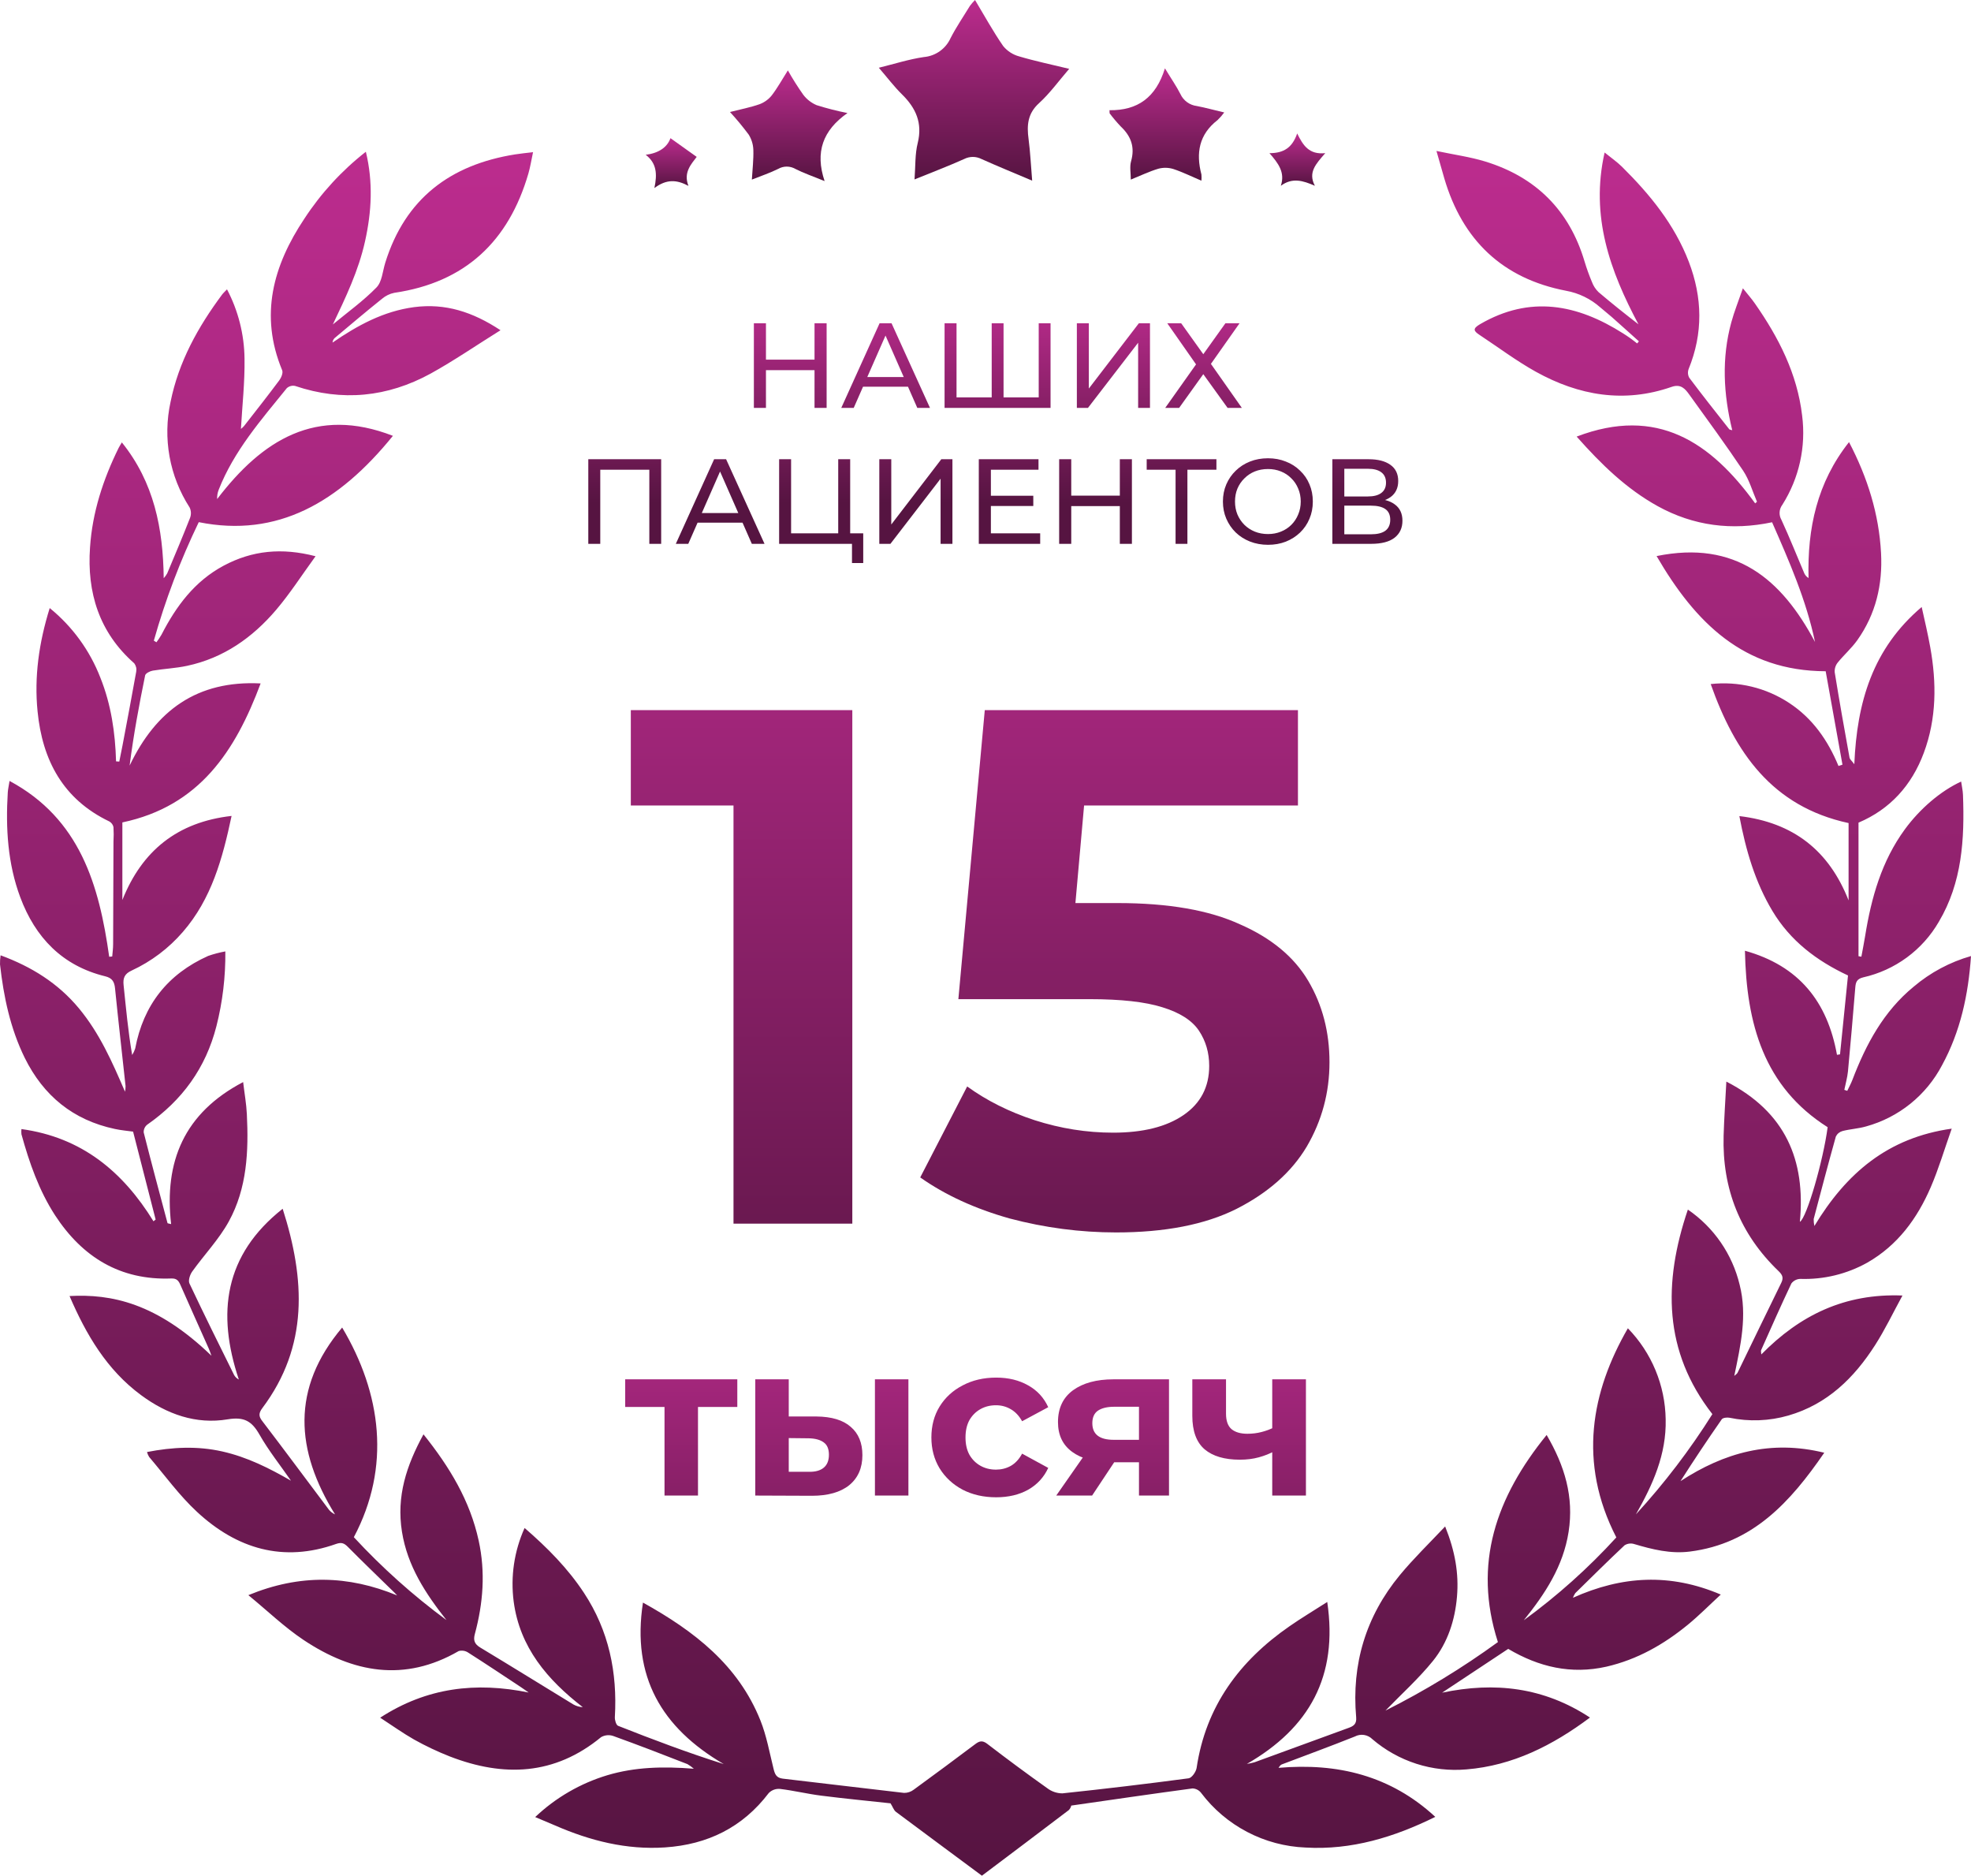 <?xml version="1.0" encoding="UTF-8"?> <svg xmlns="http://www.w3.org/2000/svg" width="145" height="138" viewBox="0 0 145 138" fill="none"><path d="M75.933 13.287C74.542 12.697 73.364 12.216 72.203 11.695C72.006 11.595 71.788 11.542 71.567 11.542C71.346 11.542 71.128 11.595 70.931 11.695C69.77 12.216 68.578 12.669 67.279 13.197C67.353 12.226 67.306 11.338 67.516 10.508C67.872 9.049 67.386 7.959 66.37 6.954C65.784 6.381 65.287 5.72 64.652 4.983C65.818 4.696 66.881 4.353 67.969 4.196C68.389 4.159 68.792 4.011 69.136 3.767C69.481 3.523 69.754 3.192 69.928 2.808C70.348 1.986 70.876 1.218 71.35 0.438C71.466 0.283 71.592 0.137 71.729 0C72.44 1.185 73.063 2.32 73.798 3.383C74.102 3.757 74.517 4.025 74.982 4.149C76.15 4.497 77.352 4.746 78.657 5.063C77.88 5.964 77.236 6.862 76.442 7.584C75.594 8.352 75.532 9.215 75.669 10.229C75.795 11.184 75.838 12.153 75.933 13.287Z" fill="url(#paint0_linear_173_6)"></path><path d="M60.662 13.318C59.788 12.961 59.127 12.736 58.511 12.423C58.318 12.312 58.1 12.253 57.878 12.253C57.656 12.253 57.438 12.312 57.245 12.423C56.648 12.721 56.006 12.932 55.312 13.209C55.357 12.442 55.444 11.731 55.421 11.025C55.409 10.625 55.29 10.236 55.077 9.897C54.648 9.321 54.189 8.768 53.703 8.238C54.502 8.035 55.21 7.9 55.883 7.663C56.234 7.531 56.543 7.307 56.776 7.014C57.196 6.469 57.53 5.857 57.961 5.177C58.307 5.792 58.684 6.389 59.091 6.966C59.347 7.306 59.689 7.571 60.081 7.736C60.825 7.97 61.581 8.163 62.346 8.314C60.527 9.589 59.951 11.193 60.662 13.318Z" fill="url(#paint1_linear_173_6)"></path><path d="M81.621 8.106C83.692 8.134 85.04 7.17 85.701 5.025C86.175 5.812 86.554 6.35 86.841 6.921C86.951 7.158 87.119 7.363 87.33 7.516C87.541 7.669 87.788 7.766 88.047 7.798C88.701 7.921 89.343 8.106 90.063 8.271C89.915 8.473 89.749 8.662 89.568 8.835C88.211 9.885 87.969 11.257 88.384 12.83C88.399 12.983 88.399 13.137 88.384 13.29C87.644 12.977 86.995 12.652 86.315 12.43C85.956 12.319 85.573 12.313 85.211 12.411C84.545 12.61 83.912 12.918 83.19 13.209C83.19 12.735 83.095 12.261 83.209 11.863C83.505 10.821 83.209 10.015 82.448 9.3C82.158 8.994 81.885 8.672 81.631 8.335L81.621 8.106Z" fill="url(#paint2_linear_173_6)"></path><path d="M93.39 11.266C94.449 11.266 95.072 10.852 95.43 9.814C95.866 10.707 96.309 11.387 97.496 11.264C96.816 12.048 96.207 12.671 96.731 13.664C95.845 13.278 95.072 13.043 94.227 13.664C94.556 12.681 94.039 12.01 93.39 11.266Z" fill="url(#paint3_linear_173_6)"></path><path d="M47.502 11.385C48.431 11.269 49.08 10.854 49.324 10.162L51.253 11.539C50.862 12.062 50.255 12.683 50.647 13.671C49.796 13.216 49.047 13.155 48.142 13.83C48.362 12.794 48.306 11.998 47.502 11.385Z" fill="url(#paint4_linear_173_6)"></path><path d="M72.236 137.96C70.104 136.372 67.998 134.827 65.912 133.264C65.744 133.136 65.675 132.884 65.512 132.636C63.891 132.46 62.148 132.292 60.411 132.072C59.399 131.944 58.401 131.7 57.387 131.577C57.235 131.563 57.082 131.582 56.938 131.634C56.794 131.686 56.664 131.769 56.556 131.878C54.632 134.41 52.054 135.669 48.926 135.879C46.095 136.069 43.417 135.391 40.837 134.266C40.378 134.067 39.913 133.875 39.373 133.647C40.879 132.219 42.699 131.164 44.688 130.567C46.699 129.97 48.761 129.909 51.044 130.093C50.898 129.964 50.739 129.85 50.571 129.752C48.758 129.041 46.95 128.347 45.121 127.686C44.974 127.635 44.818 127.615 44.663 127.629C44.508 127.643 44.358 127.69 44.223 127.767C40.804 130.581 37.053 130.724 33.087 129.188C32.187 128.834 31.311 128.419 30.466 127.947C29.633 127.473 28.855 126.916 27.969 126.338C31.398 124.113 35.011 123.694 38.89 124.487C38.688 124.348 38.492 124.201 38.285 124.066C37.006 123.222 35.731 122.369 34.438 121.547C34.337 121.48 34.222 121.435 34.102 121.417C33.983 121.398 33.86 121.405 33.743 121.438C29.753 123.748 25.957 123.033 22.342 120.628C20.92 119.68 19.672 118.472 18.271 117.325C22.062 115.763 25.616 115.863 29.218 117.346C29.064 117.187 28.912 117.024 28.744 116.872C27.697 115.849 26.642 114.835 25.609 113.792C25.344 113.524 25.152 113.411 24.737 113.555C20.837 114.944 17.428 113.918 14.502 111.207C13.196 109.999 12.132 108.523 10.971 107.16C10.902 107.047 10.849 106.925 10.815 106.798C12.694 106.433 14.516 106.343 16.354 106.757C18.193 107.172 19.797 107.982 21.406 108.906C20.626 107.781 19.764 106.7 19.089 105.516C18.527 104.528 17.963 104.191 16.753 104.393C14.416 104.784 12.279 104.016 10.384 102.618C7.858 100.756 6.339 98.164 5.116 95.325C8.175 95.162 11.514 95.818 15.556 99.716C15.449 99.429 15.407 99.296 15.35 99.171C14.66 97.621 13.961 96.074 13.279 94.522C13.142 94.207 13.009 94.017 12.599 94.034C8.834 94.176 6.059 92.46 4.05 89.385C2.866 87.558 2.155 85.516 1.577 83.424C1.564 83.298 1.564 83.171 1.577 83.045C6 83.649 9.035 86.165 11.291 89.826L11.45 89.7L9.791 83.232C9.407 83.177 8.922 83.139 8.453 83.037C5.384 82.386 3.202 80.602 1.818 77.803C0.754 75.635 0.266 73.302 0.001 70.932C-0.004 70.709 0.01 70.485 0.044 70.264C2.316 71.1 4.271 72.314 5.804 74.162C7.337 76.01 8.254 78.109 9.197 80.296C9.224 80.16 9.237 80.021 9.237 79.881C8.981 77.491 8.704 75.1 8.464 72.705C8.415 72.207 8.258 71.934 7.737 71.807C4.583 71.037 2.593 68.949 1.491 65.997C0.567 63.523 0.411 60.919 0.572 58.287C0.589 58.026 0.653 57.766 0.702 57.439C5.889 60.223 7.296 65.104 8.033 70.371L8.256 70.349C8.28 70.049 8.322 69.75 8.322 69.449C8.336 66.94 8.339 64.433 8.348 61.924C8.37 61.56 8.37 61.195 8.348 60.832C8.329 60.745 8.292 60.664 8.239 60.593C8.187 60.522 8.12 60.463 8.043 60.419C4.64 58.789 3.117 55.917 2.764 52.325C2.51 49.783 2.863 47.276 3.657 44.724C5.323 46.076 6.607 47.84 7.382 49.84C8.173 51.811 8.479 53.887 8.538 56L8.775 56.015C8.853 55.621 8.936 55.228 9.012 54.83C9.353 53.022 9.699 51.214 10.021 49.402C10.041 49.295 10.039 49.185 10.014 49.08C9.989 48.974 9.942 48.875 9.877 48.788C7.287 46.511 6.389 43.575 6.623 40.258C6.796 37.673 7.588 35.257 8.727 32.946C8.782 32.837 8.848 32.736 8.964 32.539C11.334 35.482 11.999 38.877 12.044 42.528C12.143 42.42 12.229 42.302 12.3 42.175C12.871 40.815 13.447 39.455 13.985 38.081C14.03 37.959 14.05 37.829 14.044 37.699C14.038 37.569 14.006 37.442 13.95 37.325C13.216 36.187 12.714 34.915 12.473 33.583C12.233 32.25 12.258 30.883 12.547 29.561C13.142 26.611 14.566 24.049 16.338 21.668C16.425 21.552 16.537 21.455 16.7 21.282C17.527 22.853 17.968 24.598 17.989 26.374C18.015 28.106 17.821 29.843 17.724 31.548C17.811 31.483 17.89 31.408 17.961 31.326C18.83 30.212 19.705 29.103 20.548 27.971C20.695 27.774 20.837 27.421 20.759 27.234C19.077 23.184 20.093 19.529 22.392 16.084C23.619 14.206 25.147 12.543 26.915 11.162C27.457 13.401 27.341 15.565 26.855 17.747C26.37 19.929 25.434 21.867 24.486 23.864C25.567 22.969 26.721 22.142 27.697 21.142C28.104 20.727 28.147 19.957 28.341 19.329C29.808 14.612 33.125 12.115 37.892 11.357C38.292 11.293 38.698 11.255 39.214 11.193C39.086 11.793 39.011 12.285 38.873 12.759C37.421 17.749 34.224 20.775 29.002 21.538C28.671 21.606 28.362 21.757 28.104 21.976C26.919 22.924 25.77 23.898 24.614 24.869C24.526 24.956 24.472 25.072 24.465 25.196C26.303 23.933 28.209 22.891 30.462 22.59C32.755 22.291 34.772 22.936 36.821 24.289C35.073 25.376 33.414 26.521 31.668 27.485C28.505 29.21 25.173 29.553 21.716 28.388C21.608 28.363 21.496 28.365 21.389 28.393C21.282 28.422 21.183 28.475 21.1 28.549C19.205 30.89 17.207 33.167 16.087 36.027C16.002 36.243 15.964 36.475 15.975 36.707C19.293 32.364 23.252 29.859 28.905 32.056C24.934 36.962 20.401 39.569 14.622 38.405C13.268 41.209 12.162 44.126 11.317 47.122L11.509 47.239C11.645 47.059 11.77 46.871 11.883 46.677C12.961 44.58 14.322 42.744 16.461 41.602C18.551 40.49 20.726 40.265 23.214 40.912C22.214 42.286 21.349 43.637 20.321 44.848C18.582 46.895 16.445 48.402 13.76 48.973C12.933 49.151 12.075 49.186 11.237 49.326C11.03 49.361 10.708 49.525 10.677 49.677C10.232 51.852 9.827 54.034 9.535 56.311C11.476 52.252 14.495 50.032 19.174 50.267C17.314 55.242 14.672 59.296 9.002 60.49V66.196C10.445 62.578 13.047 60.462 17.037 60.012C16.371 63.151 15.561 66.115 13.454 68.542C12.415 69.747 11.129 70.716 9.685 71.385C9.166 71.622 9.038 71.93 9.092 72.453C9.27 74.14 9.419 75.83 9.723 77.597C9.816 77.449 9.891 77.29 9.945 77.124C10.549 73.917 12.338 71.645 15.314 70.309C15.726 70.166 16.148 70.055 16.577 69.977C16.598 71.832 16.378 73.681 15.921 75.479C15.134 78.559 13.402 80.929 10.824 82.725C10.741 82.793 10.674 82.879 10.63 82.978C10.586 83.076 10.566 83.183 10.571 83.291C11.135 85.521 11.732 87.741 12.324 89.961C12.324 89.982 12.409 89.987 12.589 90.034C12.063 85.447 13.537 81.867 17.887 79.588C17.987 80.436 18.124 81.187 18.16 81.943C18.295 84.67 18.179 87.392 16.833 89.84C16.103 91.167 15.018 92.292 14.132 93.534C13.969 93.771 13.836 94.185 13.938 94.401C15.002 96.659 16.117 98.903 17.222 101.132C17.302 101.275 17.423 101.391 17.57 101.464C15.937 96.588 16.489 92.309 20.795 88.906C22.453 94.091 22.712 99.024 19.295 103.573C19.032 103.926 19.015 104.17 19.295 104.521C20.953 106.691 22.572 108.88 24.211 111.058C24.332 111.197 24.48 111.308 24.647 111.385C21.733 106.684 21.396 102.118 25.171 97.642C28.064 102.5 28.768 107.899 26.031 113.062C28.105 115.305 30.386 117.347 32.845 119.159C31.305 117.204 29.976 115.192 29.571 112.662C29.154 110.056 29.898 107.797 31.154 105.497C33.082 107.906 34.575 110.375 35.215 113.316C35.722 115.638 35.544 117.915 34.935 120.175C34.805 120.649 34.907 120.921 35.333 121.18C37.624 122.561 39.897 123.971 42.181 125.364C42.392 125.484 42.629 125.552 42.873 125.563C40.266 123.549 38.236 121.163 37.79 117.799C37.55 115.954 37.828 114.08 38.593 112.385C40.288 113.851 41.78 115.363 42.965 117.164C44.792 119.941 45.424 123.009 45.233 126.291C45.218 126.506 45.327 126.876 45.469 126.935C48.014 127.94 50.571 128.906 53.243 129.75C48.675 127.082 46.457 123.315 47.301 117.872C51.092 119.978 54.314 122.476 55.94 126.537C56.397 127.677 56.61 128.906 56.911 130.11C57.006 130.496 57.117 130.766 57.586 130.821C60.562 131.162 63.534 131.532 66.51 131.87C66.766 131.873 67.016 131.789 67.22 131.633C68.737 130.528 70.244 129.412 71.741 128.286C72.052 128.049 72.274 127.989 72.63 128.262C74.078 129.375 75.547 130.461 77.037 131.52C77.357 131.767 77.75 131.902 78.155 131.904C81.254 131.577 84.349 131.208 87.441 130.797C87.677 130.766 87.986 130.323 88.031 130.034C88.704 125.497 91.189 122.158 94.871 119.609C95.726 119.014 96.624 118.479 97.641 117.827C98.451 123.298 96.326 127.091 91.729 129.738C91.919 129.71 92.106 129.67 92.291 129.617C94.599 128.778 96.903 127.936 99.205 127.091C99.562 126.961 99.814 126.816 99.769 126.312C99.423 122.398 100.479 118.884 102.979 115.853C103.981 114.643 105.111 113.543 106.315 112.273C107.045 114.091 107.332 115.723 107.185 117.443C107.038 119.163 106.505 120.817 105.419 122.161C104.365 123.464 103.102 124.599 101.922 125.817C104.813 124.365 107.58 122.679 110.196 120.777C108.343 115.012 110.068 110.115 113.781 105.544C115.103 107.805 115.8 110.082 115.397 112.669C115.001 115.207 113.665 117.228 112.099 119.173C114.568 117.375 116.849 115.334 118.908 113.079C116.065 107.553 117.072 102.346 119.757 97.697C121.506 99.493 122.502 101.89 122.538 104.397C122.598 106.973 121.59 109.205 120.347 111.385C122.442 109.102 124.325 106.634 125.974 104.011C122.375 99.4 122.346 94.349 124.171 88.966C126.083 90.274 127.441 92.245 127.981 94.498C128.556 96.766 128.049 98.962 127.585 101.199C127.661 101.125 127.767 101.066 127.822 100.976C128.898 98.77 129.954 96.562 131.04 94.358C131.217 93.993 131.146 93.78 130.843 93.491C128.014 90.776 126.687 87.435 126.801 83.523C126.839 82.258 126.926 80.995 127.002 79.552C131.352 81.789 132.84 85.317 132.411 89.868C132.914 89.579 134.129 85.367 134.454 82.907C129.753 79.929 128.478 75.297 128.369 69.928C132.34 71.034 134.437 73.669 135.141 77.585L135.364 77.548C135.558 75.621 135.755 73.697 135.951 71.747C133.632 70.662 131.703 69.191 130.395 67.009C129.116 64.876 128.436 62.54 127.959 60.024C131.935 60.498 134.551 62.561 135.994 66.224V60.538C130.355 59.32 127.625 55.325 125.851 50.314C127.879 50.089 129.922 50.581 131.625 51.705C133.34 52.83 134.468 54.444 135.252 56.339L135.544 56.242C135.134 53.963 134.724 51.683 134.309 49.371C128.265 49.352 124.718 45.795 121.87 40.9C127.68 39.716 131.059 42.585 133.525 47.219C132.881 44.139 131.63 41.296 130.367 38.413C127.405 39.036 124.595 38.687 121.951 37.228C119.643 35.951 117.795 34.148 115.989 32.112C121.913 29.85 125.853 32.52 129.123 37.024L129.255 36.903C128.924 36.14 128.696 35.309 128.241 34.626C126.971 32.731 125.616 30.88 124.277 29.025C123.969 28.596 123.654 28.219 122.974 28.456C119.479 29.674 116.146 29.094 112.992 27.345C111.551 26.544 110.225 25.544 108.846 24.635C108.405 24.343 108.32 24.172 108.888 23.841C112.558 21.708 116.02 22.374 119.399 24.518C119.584 24.635 119.766 24.755 119.946 24.883C120.126 25.011 120.275 25.134 120.439 25.26L120.569 25.106C119.901 24.507 119.235 23.902 118.562 23.308C118.288 23.071 117.991 22.834 117.714 22.597C117.005 21.973 116.139 21.554 115.21 21.386C110.535 20.488 107.585 17.662 106.251 13.115C106.083 12.537 105.919 11.958 105.675 11.103C107 11.383 108.149 11.539 109.244 11.873C112.985 13.015 115.451 15.463 116.572 19.235C116.724 19.742 116.904 20.242 117.11 20.73C117.214 21.014 117.38 21.272 117.596 21.483C118.543 22.291 119.513 23.061 120.536 23.853C118.453 19.946 116.982 15.918 118.046 11.217C118.551 11.627 118.963 11.909 119.314 12.255C121.373 14.292 123.185 16.503 124.239 19.251C125.249 21.889 125.299 24.514 124.225 27.148C124.187 27.252 124.172 27.362 124.18 27.471C124.188 27.581 124.22 27.687 124.273 27.784C125.235 29.065 126.227 30.323 127.218 31.575C127.241 31.605 127.305 31.605 127.436 31.643C126.782 28.98 126.647 26.338 127.367 23.706C127.583 22.912 127.895 22.144 128.218 21.204C128.583 21.663 128.867 21.981 129.106 22.327C130.845 24.817 132.217 27.485 132.577 30.565C132.872 32.854 132.357 35.174 131.123 37.124C131.003 37.281 130.932 37.471 130.92 37.669C130.908 37.867 130.954 38.063 131.054 38.235C131.653 39.531 132.179 40.862 132.741 42.178C132.809 42.318 132.916 42.435 133.049 42.516C132.956 38.874 133.67 35.498 136.027 32.517C137.397 35.14 138.228 37.815 138.382 40.67C138.508 42.99 137.998 45.172 136.634 47.089C136.214 47.679 135.653 48.167 135.195 48.733C135.034 48.934 134.955 49.188 134.973 49.444C135.314 51.544 135.684 53.641 136.065 55.735C136.084 55.837 136.198 55.922 136.416 56.209C136.608 51.645 137.764 47.708 141.372 44.646C141.609 45.696 141.827 46.639 142 47.592C142.474 50.224 142.474 52.842 141.526 55.38C140.636 57.77 139.041 59.526 136.724 60.507V70.33L136.935 70.366C137.029 69.854 137.131 69.347 137.214 68.833C137.667 66.023 138.425 63.331 140.14 60.99C141.235 59.495 142.759 58.18 144.275 57.484C144.322 57.825 144.398 58.142 144.41 58.465C144.533 61.711 144.348 64.912 142.633 67.798C142.039 68.826 141.238 69.72 140.281 70.423C139.325 71.126 138.233 71.624 137.074 71.885C136.601 71.999 136.518 72.238 136.487 72.638C136.319 74.692 136.143 76.747 135.949 78.799C135.904 79.256 135.771 79.706 135.681 80.159L135.897 80.232C136.022 79.967 136.165 79.711 136.269 79.441C137.271 76.818 138.565 74.389 140.785 72.57C142.014 71.528 143.451 70.761 145 70.319C144.803 73.176 144.223 75.865 142.868 78.351C142.294 79.445 141.5 80.409 140.538 81.184C139.575 81.958 138.463 82.526 137.271 82.853C136.712 83.014 136.117 83.042 135.553 83.187C135.447 83.215 135.347 83.266 135.262 83.335C135.176 83.405 135.107 83.493 135.058 83.592C134.492 85.611 133.961 87.636 133.426 89.662C133.425 89.834 133.442 90.006 133.478 90.174C135.826 86.293 138.875 83.677 143.581 83.014C143.036 84.559 142.619 85.975 142.038 87.321C141.043 89.622 139.612 91.586 137.373 92.868C135.873 93.707 134.172 94.12 132.454 94.065C132.325 94.066 132.198 94.096 132.083 94.153C131.968 94.211 131.867 94.294 131.788 94.396C131.018 96.019 130.293 97.661 129.561 99.303C129.535 99.358 129.561 99.438 129.573 99.621C132.416 96.73 135.714 95.119 139.958 95.287C139.259 96.567 138.674 97.799 137.944 98.936C136.397 101.353 134.428 103.284 131.568 104.113C130.159 104.521 128.671 104.577 127.234 104.277C127.054 104.241 126.761 104.277 126.67 104.383C125.633 105.869 124.626 107.378 123.628 108.94C126.841 106.845 130.262 105.881 134.205 106.85C131.71 110.482 128.938 113.536 124.318 114.119C122.896 114.299 121.562 113.963 120.223 113.567C120.105 113.529 119.981 113.518 119.858 113.534C119.735 113.55 119.617 113.593 119.513 113.659C118.285 114.811 117.091 115.998 115.887 117.178C115.818 117.285 115.76 117.4 115.714 117.519C119.325 115.896 122.87 115.695 126.592 117.282C125.751 118.057 124.993 118.825 124.164 119.505C122.394 120.952 120.451 122.061 118.181 122.585C115.575 123.172 113.205 122.608 110.954 121.277L106.09 124.499C109.959 123.684 113.577 124.096 116.968 126.328C114.217 128.383 111.281 129.864 107.886 130.141C106.642 130.25 105.389 130.11 104.201 129.729C103.012 129.347 101.911 128.733 100.963 127.921C100.797 127.753 100.581 127.644 100.348 127.608C100.115 127.573 99.877 127.613 99.669 127.724C97.892 128.435 96.087 129.096 94.295 129.776C94.215 129.807 94.151 129.88 94.058 130.027C98.399 129.65 102.304 130.596 105.59 133.633C102.569 135.126 99.43 136.086 96.046 135.889C94.546 135.829 93.078 135.437 91.748 134.74C90.417 134.044 89.259 133.06 88.355 131.861C88.281 131.765 88.186 131.687 88.078 131.632C87.97 131.577 87.851 131.546 87.73 131.541C84.761 131.939 81.806 132.373 78.809 132.802C78.78 132.926 78.718 133.041 78.629 133.133C76.518 134.74 74.378 136.346 72.236 137.96Z" fill="url(#paint5_linear_173_6)"></path><path d="M53.961 90V55.468L57.738 59.245H46.407V52.231H62.702V90H53.961ZM82.105 90.647C79.479 90.647 76.871 90.306 74.281 89.622C71.727 88.903 69.533 87.896 67.698 86.601L71.152 79.91C72.591 80.953 74.245 81.781 76.116 82.392C78.022 83.004 79.947 83.309 81.889 83.309C84.083 83.309 85.81 82.878 87.069 82.014C88.328 81.151 88.957 79.946 88.957 78.399C88.957 77.428 88.706 76.565 88.202 75.809C87.698 75.054 86.799 74.479 85.504 74.083C84.245 73.687 82.465 73.489 80.162 73.489H70.504L72.447 52.231H95.486V59.245H75.576L80.108 55.252L78.76 70.414L74.227 66.421H82.213C85.954 66.421 88.957 66.943 91.223 67.986C93.526 68.993 95.198 70.378 96.241 72.141C97.284 73.903 97.806 75.9 97.806 78.13C97.806 80.36 97.249 82.428 96.133 84.335C95.018 86.205 93.292 87.734 90.954 88.921C88.651 90.072 85.702 90.647 82.105 90.647Z" fill="url(#paint6_linear_173_6)"></path><path d="M48.886 110V102.913L49.442 103.485H45.994V101.451H54.241V103.485H50.793L51.349 102.913V110H48.886ZM64.366 110V101.451H66.829V110H64.366ZM60.059 104.184C61.182 104.195 62.025 104.449 62.586 104.947C63.158 105.434 63.444 106.128 63.444 107.029C63.444 107.971 63.121 108.708 62.475 109.237C61.828 109.756 60.912 110.016 59.726 110.016L55.563 110V101.451H58.026V104.184H60.059ZM59.503 108.252C59.98 108.263 60.345 108.162 60.6 107.95C60.854 107.738 60.981 107.421 60.981 106.997C60.981 106.573 60.854 106.271 60.6 106.091C60.345 105.9 59.98 105.8 59.503 105.789L58.026 105.773V108.252H59.503ZM73.286 110.127C72.364 110.127 71.543 109.942 70.823 109.571C70.103 109.19 69.536 108.665 69.123 107.998C68.72 107.33 68.519 106.573 68.519 105.726C68.519 104.868 68.72 104.11 69.123 103.453C69.536 102.786 70.103 102.267 70.823 101.896C71.543 101.515 72.364 101.324 73.286 101.324C74.186 101.324 74.97 101.515 75.638 101.896C76.305 102.267 76.798 102.802 77.115 103.501L75.193 104.534C74.97 104.131 74.689 103.835 74.35 103.644C74.022 103.453 73.662 103.358 73.27 103.358C72.846 103.358 72.465 103.453 72.126 103.644C71.787 103.835 71.517 104.105 71.316 104.454C71.125 104.804 71.029 105.228 71.029 105.726C71.029 106.223 71.125 106.647 71.316 106.997C71.517 107.346 71.787 107.616 72.126 107.807C72.465 107.998 72.846 108.093 73.27 108.093C73.662 108.093 74.022 108.003 74.35 107.823C74.689 107.632 74.97 107.33 75.193 106.917L77.115 107.966C76.798 108.655 76.305 109.19 75.638 109.571C74.97 109.942 74.186 110.127 73.286 110.127ZM83.791 110V107.156L84.141 107.553H81.773C80.544 107.553 79.58 107.299 78.881 106.79C78.182 106.282 77.832 105.551 77.832 104.597C77.832 103.58 78.198 102.802 78.929 102.262C79.67 101.721 80.666 101.451 81.916 101.451H86V110H83.791ZM77.705 110L79.978 106.743H82.504L80.343 110H77.705ZM83.791 106.393V102.834L84.141 103.469H81.964C81.455 103.469 81.058 103.565 80.772 103.755C80.497 103.946 80.359 104.253 80.359 104.677C80.359 105.493 80.883 105.9 81.932 105.9H84.141L83.791 106.393ZM93.769 106.727C93.419 106.917 93.033 107.071 92.609 107.187C92.185 107.304 91.719 107.362 91.211 107.362C90.088 107.362 89.224 107.108 88.621 106.6C88.017 106.08 87.715 105.259 87.715 104.137V101.451H90.194V103.978C90.194 104.507 90.331 104.889 90.607 105.122C90.882 105.344 91.269 105.455 91.767 105.455C92.127 105.455 92.471 105.413 92.8 105.328C93.139 105.244 93.462 105.122 93.769 104.963V106.727ZM93.594 110V101.451H96.073V110H93.594Z" fill="url(#paint7_linear_173_6)"></path><path d="M59.922 23.777H60.812V30H59.922V23.777ZM56.349 30H55.46V23.777H56.349V30ZM60.002 27.226H56.26V26.453H60.002V27.226ZM61.89 30L64.708 23.777H65.588L68.415 30H67.482L64.966 24.275H65.322L62.806 30H61.89ZM63.09 28.444L63.33 27.733H66.833L67.091 28.444H63.09ZM73.161 29.227L72.956 29.458V23.777H73.828V29.458L73.605 29.227H76.637L76.415 29.458V23.777H77.286V30H69.489V23.777H70.369V29.458L70.147 29.227H73.161ZM79.221 30V23.777H80.102V28.578L83.782 23.777H84.6V30H83.729V25.208L80.039 30H79.221ZM85.873 23.777H86.896L88.522 26.053L90.149 23.777H91.189L89.083 26.764L91.358 30H90.309L88.522 27.52L86.745 30H85.722L87.989 26.8L85.873 23.777ZM43.279 40V33.777H48.64V40H47.769V34.319L47.982 34.55H43.937L44.16 34.319V40H43.279ZM49.718 40L52.536 33.777H53.417L56.244 40H55.31L52.794 34.275H53.15L50.634 40H49.718ZM50.919 38.444L51.158 37.733H54.661L54.919 38.444H50.919ZM57.318 40V33.777H58.198V39.227H61.665V33.777H62.545V40H57.318ZM62.678 41.413V39.769L62.892 40H61.665V39.227H63.505V41.413H62.678ZM64.688 40V33.777H65.568V38.578L69.249 33.777H70.067V40H69.196V35.208L65.506 40H64.688ZM72.816 36.462H76.016V37.217H72.816V36.462ZM72.896 39.227H76.523V40H72.007V33.777H76.399V34.55H72.896V39.227ZM82.382 33.777H83.271V40H82.382V33.777ZM78.808 40H77.919V33.777H78.808V40ZM82.462 37.226H78.719V36.453H82.462V37.226ZM86.483 40V34.319L86.705 34.55H84.358V33.777H89.488V34.55H87.141L87.354 34.319V40H86.483ZM93.282 40.071C92.808 40.071 92.366 39.991 91.957 39.831C91.554 39.671 91.204 39.449 90.908 39.164C90.612 38.874 90.381 38.536 90.215 38.151C90.049 37.766 89.966 37.345 89.966 36.889C89.966 36.432 90.049 36.011 90.215 35.626C90.381 35.241 90.612 34.906 90.908 34.621C91.204 34.331 91.554 34.106 91.957 33.946C92.36 33.786 92.802 33.706 93.282 33.706C93.756 33.706 94.192 33.786 94.589 33.946C94.992 34.1 95.341 34.322 95.638 34.613C95.94 34.897 96.171 35.232 96.331 35.617C96.497 36.002 96.58 36.426 96.58 36.889C96.58 37.351 96.497 37.775 96.331 38.16C96.171 38.545 95.94 38.883 95.638 39.173C95.341 39.458 94.992 39.68 94.589 39.84C94.192 39.994 93.756 40.071 93.282 40.071ZM93.282 39.28C93.626 39.28 93.943 39.221 94.233 39.102C94.529 38.984 94.784 38.818 94.998 38.604C95.217 38.385 95.386 38.13 95.504 37.84C95.629 37.549 95.691 37.232 95.691 36.889C95.691 36.545 95.629 36.228 95.504 35.937C95.386 35.647 95.217 35.395 94.998 35.182C94.784 34.962 94.529 34.793 94.233 34.675C93.943 34.556 93.626 34.497 93.282 34.497C92.932 34.497 92.609 34.556 92.313 34.675C92.022 34.793 91.768 34.962 91.548 35.182C91.329 35.395 91.157 35.647 91.033 35.937C90.914 36.228 90.855 36.545 90.855 36.889C90.855 37.232 90.914 37.549 91.033 37.84C91.157 38.13 91.329 38.385 91.548 38.604C91.768 38.818 92.022 38.984 92.313 39.102C92.609 39.221 92.932 39.28 93.282 39.28ZM98.017 40V33.777H100.693C101.369 33.777 101.899 33.913 102.284 34.186C102.67 34.459 102.862 34.856 102.862 35.377C102.862 35.887 102.678 36.278 102.311 36.551C101.944 36.817 101.461 36.951 100.862 36.951L101.022 36.684C101.715 36.684 102.246 36.823 102.613 37.102C102.987 37.374 103.173 37.775 103.173 38.302C103.173 38.835 102.978 39.253 102.587 39.556C102.201 39.852 101.626 40 100.862 40H98.017ZM98.897 39.298H100.844C101.318 39.298 101.674 39.212 101.911 39.04C102.154 38.862 102.275 38.592 102.275 38.231C102.275 37.869 102.154 37.606 101.911 37.44C101.674 37.274 101.318 37.191 100.844 37.191H98.897V39.298ZM98.897 36.515H100.631C101.063 36.515 101.392 36.429 101.618 36.257C101.849 36.085 101.964 35.834 101.964 35.502C101.964 35.164 101.849 34.909 101.618 34.737C101.392 34.565 101.063 34.479 100.631 34.479H98.897V36.515Z" fill="url(#paint8_linear_173_6)"></path><defs><linearGradient id="paint0_linear_173_6" x1="71.655" y1="0" x2="71.655" y2="13.287" gradientUnits="userSpaceOnUse"><stop stop-color="#BC2C8E"></stop><stop offset="1" stop-color="#561441"></stop></linearGradient><linearGradient id="paint1_linear_173_6" x1="58.025" y1="5.177" x2="58.025" y2="13.318" gradientUnits="userSpaceOnUse"><stop stop-color="#BC2C8E"></stop><stop offset="1" stop-color="#561441"></stop></linearGradient><linearGradient id="paint2_linear_173_6" x1="85.842" y1="5.025" x2="85.842" y2="13.29" gradientUnits="userSpaceOnUse"><stop stop-color="#BC2C8E"></stop><stop offset="1" stop-color="#561441"></stop></linearGradient><linearGradient id="paint3_linear_173_6" x1="95.443" y1="9.814" x2="95.443" y2="13.664" gradientUnits="userSpaceOnUse"><stop stop-color="#BC2C8E"></stop><stop offset="1" stop-color="#561441"></stop></linearGradient><linearGradient id="paint4_linear_173_6" x1="49.378" y1="10.162" x2="49.378" y2="13.83" gradientUnits="userSpaceOnUse"><stop stop-color="#BC2C8E"></stop><stop offset="1" stop-color="#561441"></stop></linearGradient><linearGradient id="paint5_linear_173_6" x1="72.5" y1="11.103" x2="72.5" y2="137.96" gradientUnits="userSpaceOnUse"><stop stop-color="#BC2C8E"></stop><stop offset="1" stop-color="#561441"></stop></linearGradient><linearGradient id="paint6_linear_173_6" x1="72.639" y1="34" x2="72.639" y2="104" gradientUnits="userSpaceOnUse"><stop stop-color="#BC2C8E"></stop><stop offset="1" stop-color="#561441"></stop></linearGradient><linearGradient id="paint7_linear_173_6" x1="71.564" y1="94" x2="71.564" y2="125" gradientUnits="userSpaceOnUse"><stop stop-color="#BC2C8E"></stop><stop offset="1" stop-color="#561441"></stop></linearGradient><linearGradient id="paint8_linear_173_6" x1="73" y1="22" x2="73" y2="37" gradientUnits="userSpaceOnUse"><stop stop-color="#BC2C8E"></stop><stop offset="1" stop-color="#561441"></stop></linearGradient></defs></svg> 